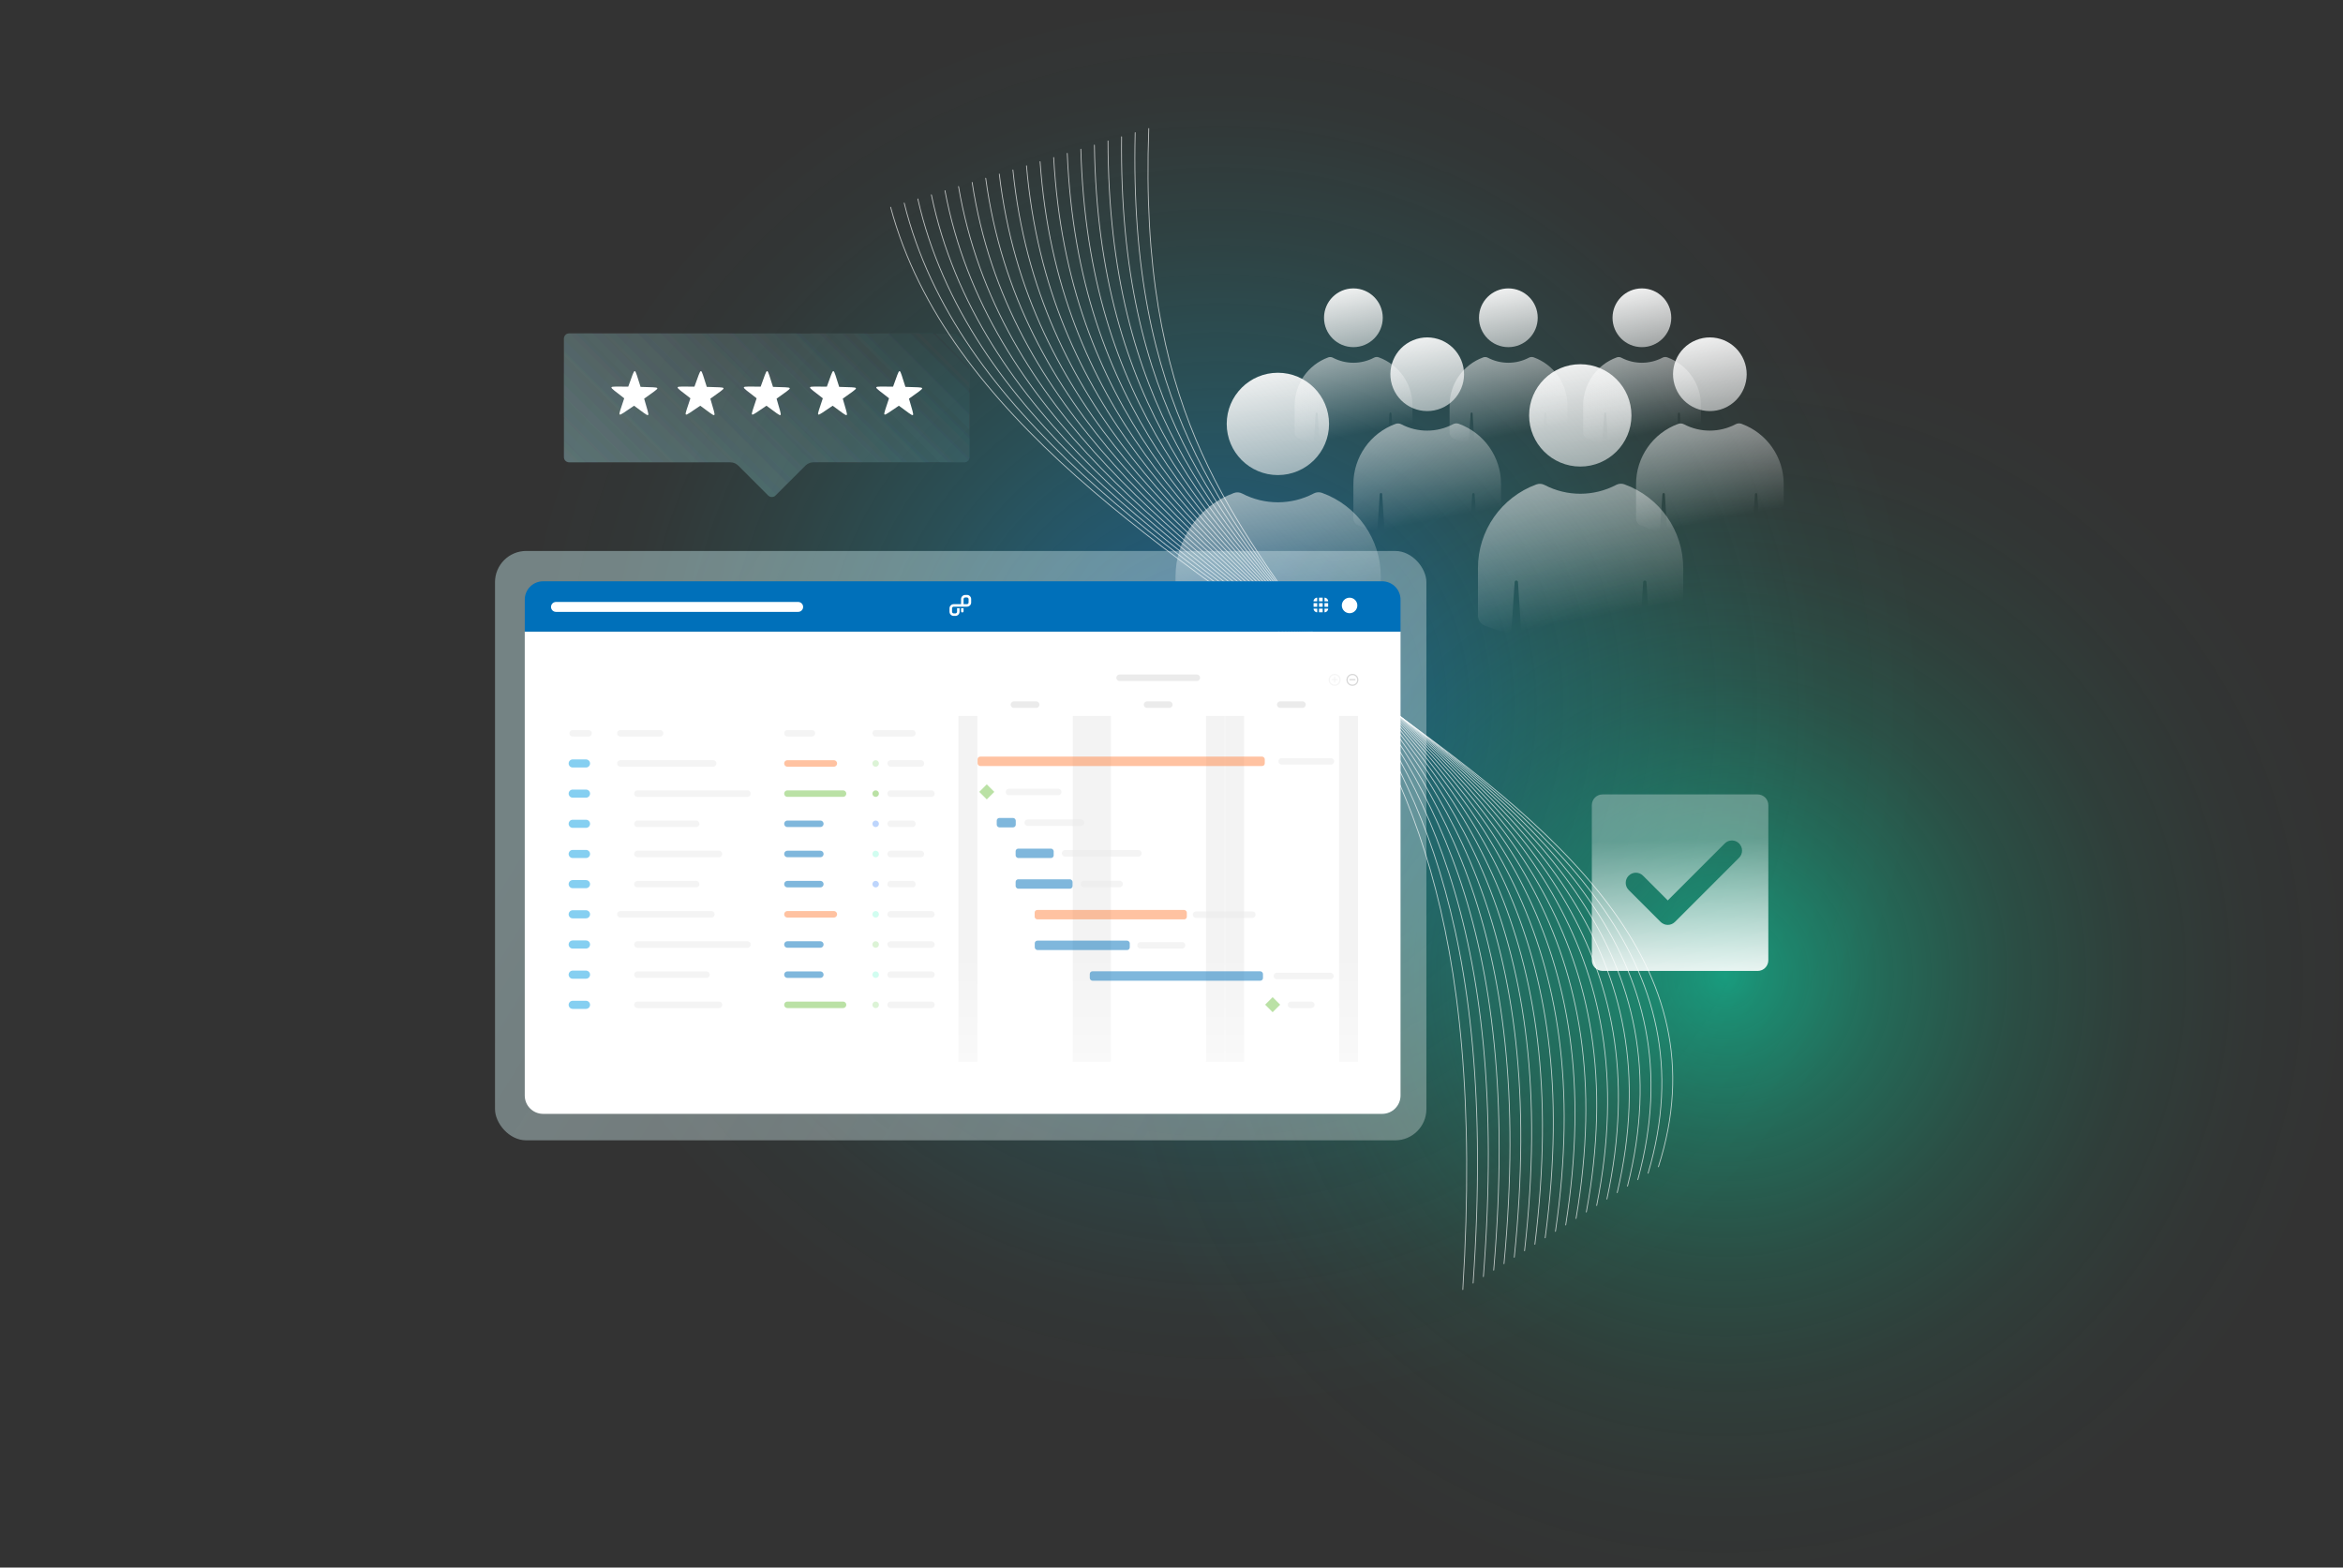 <?xml version="1.0" encoding="UTF-8"?><svg id="d" xmlns="http://www.w3.org/2000/svg" xmlns:xlink="http://www.w3.org/1999/xlink" viewBox="-300 0 1420 950"><rect x="-300" y="0" width="1420" height="950" fill="#333333" stroke="none"/><defs><radialGradient id="f" cx="438.99" cy="831.2" fx="438.99" fy="831.2" r="427.51" gradientTransform="translate(0 1258.71) scale(1 -1)" gradientUnits="userSpaceOnUse"><stop offset="0" stop-color="#07f" stop-opacity=".5"/><stop offset=".03" stop-color="#007bff" stop-opacity=".48"/><stop offset=".25" stop-color="#00aafa" stop-opacity=".31"/><stop offset=".46" stop-color="#00cff7" stop-opacity=".18"/><stop offset=".67" stop-color="#00eaf4" stop-opacity=".08"/><stop offset=".85" stop-color="#00f9f3" stop-opacity=".02"/><stop offset="1" stop-color="#00fff2" stop-opacity="0"/></radialGradient><radialGradient id="g" cx="745.6" cy="590.98" fx="745.6" fy="590.98" r="379.79" gradientUnits="userSpaceOnUse"><stop offset="0" stop-color="#00ffc3" stop-opacity=".5"/><stop offset=".05" stop-color="#00fabe" stop-opacity=".45"/><stop offset=".26" stop-color="#00eaae" stop-opacity=".29"/><stop offset=".46" stop-color="#00dda1" stop-opacity=".16"/><stop offset=".66" stop-color="#00d397" stop-opacity=".07"/><stop offset=".84" stop-color="#00ce92" stop-opacity=".02"/><stop offset="1" stop-color="#00cc90" stop-opacity="0"/></radialGradient><linearGradient id="i" x1="496.77" y1="882.27" x2="466.72" y2="1043.36" gradientTransform="translate(0 1258.71) scale(1 -1)" gradientUnits="userSpaceOnUse"><stop offset="0" stop-color="#fff" stop-opacity="0"/><stop offset="1" stop-color="#fcfcfc"/></linearGradient><linearGradient id="j" x1="478.07" y1="878.78" x2="448.01" y2="1039.87" gradientTransform="translate(0 1258.71) scale(1 -1)" gradientUnits="userSpaceOnUse"><stop offset="0" stop-color="#fff" stop-opacity="0"/><stop offset="1" stop-color="#fcfcfc"/></linearGradient><linearGradient id="k" x1="680.06" y1="887.44" x2="650.01" y2="1048.54" gradientTransform="translate(0 1258.71) scale(1 -1)" gradientUnits="userSpaceOnUse"><stop offset="0" stop-color="#fff" stop-opacity="0"/><stop offset="1" stop-color="#fcfcfc"/></linearGradient><linearGradient id="l" x1="661.35" y1="883.96" x2="631.3" y2="1045.04" gradientTransform="translate(0 1258.71) scale(1 -1)" gradientUnits="userSpaceOnUse"><stop offset="0" stop-color="#fff" stop-opacity="0"/><stop offset="1" stop-color="#fcfcfc"/></linearGradient><linearGradient id="m" x1="581.02" y1="945.9" x2="559.39" y2="1061.81" gradientTransform="translate(-351.88 963.96) rotate(22.5) scale(1 -1)" gradientUnits="userSpaceOnUse"><stop offset="0" stop-color="#fff" stop-opacity="0"/><stop offset="1" stop-color="#fcfcfc"/></linearGradient><linearGradient id="n" x1="567.45" y1="943.37" x2="545.82" y2="1059.28" gradientTransform="translate(0 1258.71) scale(1 -1)" gradientUnits="userSpaceOnUse"><stop offset="0" stop-color="#fff" stop-opacity="0"/><stop offset="1" stop-color="#fcfcfc"/></linearGradient><linearGradient id="o" x1="533.05" y1="997.52" x2="515.79" y2="1089.99" gradientTransform="translate(0 1258.71) scale(1 -1)" gradientUnits="userSpaceOnUse"><stop offset="0" stop-color="#fff" stop-opacity="0"/><stop offset="1" stop-color="#fcfcfc"/></linearGradient><linearGradient id="p" x1="522.29" y1="995.52" x2="505.05" y2="1087.98" gradientTransform="translate(0 1258.71) scale(1 -1)" gradientUnits="userSpaceOnUse"><stop offset="0" stop-color="#fff" stop-opacity="0"/><stop offset="1" stop-color="#fcfcfc"/></linearGradient><linearGradient id="q" x1="626.95" y1="997.52" x2="609.7" y2="1089.99" gradientTransform="translate(0 1258.72) scale(1 -1)" gradientUnits="userSpaceOnUse"><stop offset="0" stop-color="#fff" stop-opacity="0"/><stop offset="1" stop-color="#fcfcfc"/></linearGradient><linearGradient id="r" x1="616.21" y1="995.52" x2="598.96" y2="1087.98" gradientTransform="translate(0 1258.71) scale(1 -1)" gradientUnits="userSpaceOnUse"><stop offset="0" stop-color="#fff" stop-opacity="0"/><stop offset="1" stop-color="#fcfcfc"/></linearGradient><linearGradient id="s" x1="707.89" y1="997.52" x2="690.64" y2="1089.99" gradientTransform="translate(0 1258.71) scale(1 -1)" gradientUnits="userSpaceOnUse"><stop offset="0" stop-color="#fff" stop-opacity="0"/><stop offset="1" stop-color="#fcfcfc"/></linearGradient><linearGradient id="t" x1="697.14" y1="995.52" x2="679.89" y2="1087.98" gradientTransform="translate(0 1258.71) scale(1 -1)" gradientUnits="userSpaceOnUse"><stop offset="0" stop-color="#fff" stop-opacity="0"/><stop offset="1" stop-color="#fcfcfc"/></linearGradient><linearGradient id="u" x1="752.33" y1="945.9" x2="730.7" y2="1061.81" gradientTransform="translate(-338.85 898.4) rotate(22.5) scale(1 -1)" gradientUnits="userSpaceOnUse"><stop offset="0" stop-color="#fff" stop-opacity="0"/><stop offset="1" stop-color="#fcfcfc"/></linearGradient><linearGradient id="v" x1="738.75" y1="943.37" x2="717.13" y2="1059.28" gradientTransform="translate(0 1258.71) scale(1 -1)" gradientUnits="userSpaceOnUse"><stop offset="0" stop-color="#fff" stop-opacity="0"/><stop offset="1" stop-color="#fcfcfc"/></linearGradient><linearGradient id="x" x1="90.79" y1="864.47" x2="506.95" y2="607.43" gradientTransform="translate(0 1258.71) scale(1 -1)" gradientUnits="userSpaceOnUse"><stop offset="0" stop-color="#d4f9fc" stop-opacity=".4"/><stop offset="1" stop-color="#fff" stop-opacity=".3"/></linearGradient><linearGradient id="y" x1="404.22" y1="615.37" x2="404.22" y2="680.08" gradientTransform="translate(0 1258.71) scale(1 -1)" gradientUnits="userSpaceOnUse"><stop offset="0" stop-color="#fff"/><stop offset="1" stop-color="#fff" stop-opacity="0"/></linearGradient><linearGradient id="aa" x1="717.63" y1="508.72" x2="719.8" y2="602.52" gradientUnits="userSpaceOnUse"><stop offset="0" stop-color="#fff" stop-opacity=".3"/><stop offset="1" stop-color="#fff"/></linearGradient><linearGradient id="ab" x1="84.64" y1="321.15" x2="244.8" y2="160.99" gradientUnits="userSpaceOnUse"><stop offset="0" stop-color="#fff"/><stop offset="0" stop-color="#a9e9ef"/><stop offset="1" stop-color="#a9e9ef" stop-opacity="0"/></linearGradient><linearGradient id="ac" y1="321.3" x2="244.8" y2="161.14" xlink:href="#ab"/></defs><g id="e"><circle cx="438.99" cy="427.51" r="427.51" style="fill:url(#f);"/><circle cx="745.6" cy="590.98" r="379.79" style="fill:url(#g);"/></g><g id="h"><circle cx="474.47" cy="256.91" r="31.01" style="fill:url(#i);"/><path d="m501.23,298.7c-1.61-.59-3.4-.48-4.93.3-13.61,7.19-29.89,7.22-43.53.07-1.53-.79-3.32-.9-4.94-.3-21.28,7.8-35.41,28.06-35.39,50.72v28.78c0,2.73,1.68,5.17,4.24,6.14l1.28.48c3.77,1.43,7.59,2.69,11.44,3.83,1.43.4,2.91-.43,3.31-1.86.06-.23.1-.47.1-.71l1.86-28.08c0-.56.43-1.03.99-1.07.57,0,1.04.44,1.05,1.01,0,0,0,.01,0,.02l1.87,29.01c0,2.39,1.68,4.45,4.01,4.93,21.15,4.32,42.96,4.32,64.11,0,2.34-.49,4.01-2.55,4-4.94l1.89-29.01c-.01-.55.41-1.01.96-1.04.55-.01,1.02.42,1.03.98,0,0,0,.01,0,.02l1.89,28.14c.01,1.48,1.23,2.68,2.71,2.66.24,0,.47-.04.7-.1,3.74-1.09,7.45-2.33,11.13-3.71l1.59-.59c2.56-.96,4.25-3.41,4.26-6.15v-28.74c.01-22.75-14.24-43.07-35.65-50.8Z" style="fill:url(#j);"/><circle cx="657.75" cy="251.74" r="31.01" style="fill:url(#k);"/><path d="m684.52,293.52c-1.61-.59-3.4-.48-4.93.3-13.61,7.19-29.89,7.22-43.53.07-1.53-.79-3.32-.9-4.94-.3-21.26,7.8-35.4,28.04-35.39,50.69v28.77c0,2.73,1.68,5.18,4.24,6.15l1.28.47c3.77,1.43,7.59,2.69,11.44,3.83,1.43.4,2.91-.43,3.31-1.86.06-.23.1-.46.1-.7l1.86-28.09c-.01-.56.43-1.03.99-1.06.56-.02,1.03.42,1.05.98,0,.02,0,.03,0,.05l1.86,29.05c0,2.39,1.68,4.45,4.01,4.94,21.15,4.31,42.96,4.31,64.11,0,2.34-.48,4.02-2.55,4-4.94l1.89-29.01c0-.55.42-1.01.97-1.04.55-.01,1.01.42,1.02.97,0,0,0,.02,0,.03l1.89,28.14c.01,1.48,1.23,2.68,2.71,2.66.24,0,.47-.04.7-.1,3.74-1.09,7.45-2.33,11.13-3.7l1.59-.6c2.56-.96,4.26-3.41,4.26-6.15v-28.78c0-22.74-14.25-43.04-35.64-50.77Z" style="fill:url(#l);"/><circle cx="564.98" cy="226.81" r="22.32" transform="translate(-43.79 233.47) rotate(-22.5)" style="fill:url(#m);"/><path d="m584.23,256.86c-1.17-.44-2.47-.36-3.58.22-9.81,5.18-21.53,5.2-31.35.05-1.11-.58-2.41-.66-3.58-.21-15.3,5.61-25.48,20.17-25.48,36.47v20.71c0,1.96,1.22,3.72,3.05,4.42l.9.34c2.72,1.03,5.46,1.95,8.23,2.75,1.02.3,2.08-.29,2.38-1.3.05-.18.08-.36.08-.54l1.34-20.21c-.01-.4.3-.74.71-.76.41-.01.75.3.76.71,0,0,0,.02,0,.03l1.34,20.91c-.03,1.74,1.18,3.25,2.88,3.58,15.22,3.1,30.91,3.1,46.13,0,1.7-.34,2.92-1.85,2.88-3.58l1.36-20.88c0-.4.3-.72.7-.74.4,0,.72.3.73.7,0,0,0,.01,0,.02l1.36,20.25c0,1.06.85,1.92,1.91,1.92.18,0,.37-.03.54-.08,2.7-.79,5.37-1.68,8-2.69l1.15-.43c1.84-.69,3.06-2.45,3.06-4.42v-20.69c.02-16.33-10.18-30.93-25.51-36.53Z" style="fill:url(#n);"/><circle cx="520.24" cy="192.58" r="17.8" style="fill:url(#o);"/><path d="m535.6,216.56c-.92-.34-1.95-.27-2.82.18-7.81,4.12-17.16,4.14-24.98.04-.88-.46-1.91-.52-2.84-.17-12.2,4.48-20.32,16.09-20.32,29.09v16.52c0,1.57.97,2.97,2.44,3.52l.73.28c2.17.82,4.36,1.55,6.57,2.19.81.24,1.66-.23,1.9-1.04.04-.14.06-.28.06-.43l1.07-16.12c0-.32.25-.59.57-.61.32,0,.59.24.6.56,0,0,0,.01,0,.02l1.08,16.68c0,1.37.96,2.56,2.3,2.83,12.14,2.48,24.66,2.48,36.8,0,1.34-.28,2.3-1.46,2.29-2.83l1.08-16.65c0-.31.24-.58.56-.59.32,0,.58.24.59.56,0,0,0,.01,0,.02l1.08,16.12c0,.85.7,1.53,1.55,1.53.14,0,.28-.02.41-.06,2.15-.63,4.28-1.34,6.38-2.13l.9-.34c1.47-.55,2.44-1.95,2.45-3.52v-16.5c0-13.05-8.17-24.7-20.44-29.14Z" style="fill:url(#p);"/><circle cx="614.15" cy="192.58" r="17.8" style="fill:url(#q);"/><path d="m629.51,216.56c-.93-.33-1.95-.27-2.83.18-7.81,4.12-17.16,4.14-24.98.04-.88-.46-1.91-.52-2.84-.17-12.2,4.48-20.32,16.09-20.32,29.09v16.52c0,1.57.97,2.97,2.44,3.52l.73.28c2.17.82,4.36,1.55,6.57,2.19.81.24,1.66-.23,1.9-1.04.04-.14.06-.28.06-.43l1.07-16.12c0-.32.25-.59.57-.61.32,0,.59.24.6.56,0,0,0,.01,0,.02l1.07,16.68c0,1.37.96,2.56,2.3,2.83,12.14,2.48,24.66,2.48,36.8,0,1.34-.28,2.3-1.46,2.29-2.83l1.09-16.65c-.04-.31.18-.6.5-.64s.6.18.64.5c0,.05,0,.1,0,.14l1.08,16.12c0,.85.7,1.53,1.55,1.53.14,0,.28-.02.41-.06,2.15-.63,4.27-1.33,6.39-2.13l.9-.34c1.47-.55,2.44-1.95,2.45-3.52v-16.52c0-13.05-8.17-24.7-20.44-29.14Z" style="fill:url(#r);"/><circle cx="695.09" cy="192.58" r="17.8" style="fill:url(#s);"/><path d="m710.45,216.56c-.93-.33-1.95-.27-2.83.18-7.81,4.12-17.16,4.14-24.98.04-.88-.46-1.91-.52-2.83-.17-12.21,4.47-20.32,16.09-20.32,29.09v16.52c0,1.57.97,2.97,2.44,3.52l.73.28c2.17.82,4.36,1.55,6.58,2.19.81.24,1.65-.22,1.89-1.03.04-.14.06-.29.06-.44l1.07-16.12c-.04-.32.19-.62.51-.66.32-.04.62.19.66.51,0,.05,0,.1,0,.14l1.07,16.68c0,1.37.96,2.56,2.3,2.83,12.14,2.48,24.66,2.48,36.8,0,1.34-.27,2.31-1.46,2.3-2.83l1.08-16.65c0-.31.24-.58.56-.59.31,0,.57.23.58.55,0,0,0,.02,0,.03l1.09,16.12c0,.85.69,1.53,1.54,1.53.14,0,.28-.02.42-.06,2.15-.63,4.28-1.34,6.39-2.13l.9-.34c1.47-.55,2.44-1.95,2.44-3.52v-16.53c0-13.05-8.17-24.7-20.43-29.14Z" style="fill:url(#t);"/><circle cx="736.28" cy="226.81" r="22.32" transform="translate(-30.75 299.03) rotate(-22.5)" style="fill:url(#u);"/><path d="m755.53,256.86c-1.17-.44-2.48-.36-3.58.22-9.81,5.17-21.53,5.19-31.35.05-1.11-.58-2.41-.66-3.58-.21-15.3,5.61-25.47,20.17-25.47,36.47v20.71c0,1.96,1.21,3.72,3.05,4.42l.9.34c2.71,1.03,5.46,1.95,8.23,2.75,1.02.3,2.08-.29,2.38-1.3.05-.18.08-.36.08-.54l1.34-20.21c0-.41.31-.74.72-.76.41,0,.74.31.75.72,0,0,0,.01,0,.02l1.34,20.91c-.03,1.74,1.18,3.25,2.88,3.58,15.22,3.1,30.91,3.1,46.14,0,1.69-.36,2.9-1.86,2.88-3.58l1.35-20.88c0-.4.3-.72.7-.74.4,0,.72.3.73.7,0,0,0,.01,0,.02l1.36,20.25c0,1.06.85,1.92,1.91,1.92.18,0,.37-.03.54-.08,2.69-.79,5.36-1.68,8.01-2.69l1.14-.43c1.84-.69,3.06-2.45,3.06-4.42v-20.69c.02-16.33-10.18-30.93-25.51-36.53Z" style="fill:url(#v);"/></g><path d="m396.22,77.89c-12.21,337.33,218.3,249.26,190.34,703.63" style="fill:none; isolation:isolate; opacity:.69; stroke:#fff; stroke-linecap:round; stroke-linejoin:round; stroke-width:.5px;"/><path d="m387.99,80.39c-8.01,332.85,235.41,253.86,204.81,697.21" style="fill:none; isolation:isolate; opacity:.69; stroke:#fff; stroke-linecap:round; stroke-linejoin:round; stroke-width:.5px;"/><path d="m379.75,82.91c-3.79,328.38,252.57,258.46,219.28,690.77" style="fill:none; isolation:isolate; opacity:.69; stroke:#fff; stroke-linecap:round; stroke-linejoin:round; stroke-width:.5px;"/><path d="m371.52,85.42c.42,323.94,269.68,263.03,233.76,684.35" style="fill:none; isolation:isolate; opacity:.69; stroke:#fff; stroke-linecap:round; stroke-linejoin:round; stroke-width:.5px;"/><path d="m363.28,87.92c4.63,319.44,286.82,267.63,248.24,677.93" style="fill:none; isolation:isolate; opacity:.69; stroke:#fff; stroke-linecap:round; stroke-linejoin:round; stroke-width:.5px;"/><path d="m355.05,90.44c8.79,314.98,303.94,272.21,262.7,671.49" style="fill:none; isolation:isolate; opacity:.69; stroke:#fff; stroke-linecap:round; stroke-linejoin:round; stroke-width:.5px;"/><path d="m346.82,92.95c13.02,310.49,321.07,276.8,277.17,665.06" style="fill:none; isolation:isolate; opacity:.69; stroke:#fff; stroke-linecap:round; stroke-linejoin:round; stroke-width:.5px;"/><path d="m338.58,95.46c17.22,306.02,338.19,281.39,291.65,658.64" style="fill:none; isolation:isolate; opacity:.69; stroke:#fff; stroke-linecap:round; stroke-linejoin:round; stroke-width:.5px;"/><path d="m330.35,97.97c21.44,301.57,355.32,285.98,306.12,652.21" style="fill:none; isolation:isolate; opacity:.69; stroke:#fff; stroke-linecap:round; stroke-linejoin:round; stroke-width:.5px;"/><path d="m322.11,100.48c25.64,297.08,372.45,290.57,320.6,645.78" style="fill:none; isolation:isolate; opacity:.69; stroke:#fff; stroke-linecap:round; stroke-linejoin:round; stroke-width:.5px;"/><path d="m313.88,103c29.84,292.61,389.57,295.16,335.04,639.37" style="fill:none; isolation:isolate; opacity:.69; stroke:#fff; stroke-linecap:round; stroke-linejoin:round; stroke-width:.5px;"/><path d="m305.64,105.51c34.05,288.14,406.69,299.73,349.54,632.93" style="fill:none; isolation:isolate; opacity:.69; stroke:#fff; stroke-linecap:round; stroke-linejoin:round; stroke-width:.5px;"/><path d="m297.41,108.02c38.25,283.66,423.83,304.34,364.01,626.5" style="fill:none; isolation:isolate; opacity:.69; stroke:#fff; stroke-linecap:round; stroke-linejoin:round; stroke-width:.5px;"/><path d="m289.19,110.55c42.45,279.17,440.95,308.91,378.5,620.03" style="fill:none; isolation:isolate; opacity:.69; stroke:#fff; stroke-linecap:round; stroke-linejoin:round; stroke-width:.5px;"/><path d="m280.94,113.04c46.66,274.72,458.08,313.52,392.95,613.64" style="fill:none; isolation:isolate; opacity:.69; stroke:#fff; stroke-linecap:round; stroke-linejoin:round; stroke-width:.5px;"/><path d="m272.71,115.55c50.86,270.25,475.21,318.12,407.43,607.22" style="fill:none; isolation:isolate; opacity:.69; stroke:#fff; stroke-linecap:round; stroke-linejoin:round; stroke-width:.5px;"/><path d="m264.48,118.06c55.06,265.78,492.34,322.7,421.89,600.79" style="fill:none; isolation:isolate; opacity:.69; stroke:#fff; stroke-linecap:round; stroke-linejoin:round; stroke-width:.5px;"/><path d="m256.26,120.57c59.26,261.31,509.45,327.3,436.36,594.36" style="fill:none; isolation:isolate; opacity:.69; stroke:#fff; stroke-linecap:round; stroke-linejoin:round; stroke-width:.5px;"/><path d="m248.01,123.08c63.47,256.83,526.59,331.88,450.84,587.93" style="fill:none; isolation:isolate; opacity:.69; stroke:#fff; stroke-linecap:round; stroke-linejoin:round; stroke-width:.5px;"/><path d="m239.78,125.6c67.68,252.36,543.72,336.47,465.32,581.5" style="fill:none; isolation:isolate; opacity:.69; stroke:#fff; stroke-linecap:round; stroke-linejoin:round; stroke-width:.5px;"/><g id="w"><rect y="333.9" width="564.48" height="357.18" rx="18.92" ry="18.92" style="fill:url(#x);"/><path d="m18.04,382.75h530.77v281.16c0,6.15-4.98,11.13-11.13,11.13H29.16c-6.15,0-11.13-4.98-11.13-11.13v-281.16h0Z" style="fill:#fff;"/><rect x="280.86" y="433.92" width="11.53" height="209.41" style="fill:#f3f3f3;"/><rect x="350.15" y="433.92" width="11.55" height="209.41" style="fill:#f3f3f3;"/><rect x="361.7" y="433.92" width="11.55" height="209.41" style="fill:#f3f3f3;"/><rect x="430.92" y="433.92" width="11.38" height="209.41" style="fill:#f3f3f3;"/><rect x="442.45" y="433.92" width="11.53" height="209.41" style="fill:#f3f3f3;"/><rect x="511.56" y="433.92" width="11.45" height="209.41" style="fill:#f3f3f3;"/><g style="opacity:.5;"><path d="m522.9,411.89c.07,1.8-1.32,3.32-3.12,3.39s-3.32-1.32-3.39-3.12c-.07-1.8,1.32-3.32,3.12-3.39.04,0,.09,0,.13,0,1.76-.04,3.22,1.36,3.26,3.13h0Zm-4.76,0h3" style="fill:#fff; stroke:#b0b0b0; stroke-linecap:round; stroke-miterlimit:10; stroke-width:.74px;"/><path d="m512.12,411.89c.07,1.8-1.32,3.32-3.12,3.39-1.8.07-3.32-1.32-3.39-3.12-.07-1.8,1.32-3.32,3.12-3.39.05,0,.09,0,.14,0,1.76-.03,3.21,1.37,3.25,3.13Zm-4.75,0h3m-1.5-1.44v2.88" style="fill:#fff; stroke:#ebebeb; stroke-linecap:round; stroke-miterlimit:10; stroke-width:.74px;"/></g><rect x="276.53" y="578.63" width="255.38" height="64.72" style="fill:url(#y); isolation:isolate; opacity:.5;"/><rect x="292.47" y="458.53" width="174.06" height="5.7" rx="1.61" ry="1.61" style="fill:#ff8645; isolation:isolate; opacity:.5;"/><rect x="304.08" y="495.71" width="11.53" height="5.7" rx="1.61" ry="1.61" style="fill:#0070ba; isolation:isolate; opacity:.5;"/><rect x="315.53" y="514.29" width="23.07" height="5.7" rx="1.61" ry="1.61" style="fill:#0070ba; isolation:isolate; opacity:.5;"/><rect x="315.53" y="532.88" width="34.51" height="5.7" rx="1.61" ry="1.61" style="fill:#0070ba; isolation:isolate; opacity:.5;"/><rect x="327.06" y="551.47" width="92.24" height="5.7" rx="1.61" ry="1.61" style="fill:#ff8645; isolation:isolate; opacity:.5;"/><rect x="327.13" y="570.06" width="57.58" height="5.7" rx="1.61" ry="1.61" style="fill:#0070ba; isolation:isolate; opacity:.5;"/><rect x="360.48" y="588.64" width="104.96" height="5.7" rx="1.61" ry="1.61" style="fill:#0070ba; isolation:isolate; opacity:.5;"/><rect x="294.83" y="476.68" width="6.45" height="6.45" transform="translate(-252.05 351.32) rotate(-45)" style="fill:#76c44c; isolation:isolate; opacity:.5;"/><rect x="468.08" y="605.65" width="6.45" height="6.45" transform="translate(-292.5 511.6) rotate(-45)" style="fill:#76c44c; isolation:isolate; opacity:.5;"/><path d="m29.16,352.27h508.51c6.15,0,11.13,4.98,11.13,11.13v19.36H18.04v-19.36c0-6.15,4.98-11.13,11.13-11.13Z" style="fill:#0070ba; isolation:isolate;"/><circle cx="517.93" cy="366.92" r="4.7" style="fill:#fff;"/><path d="m498.3,362.21h0v2.23h-2.23c0-1.23,1-2.23,2.23-2.23Z" style="fill:#fff;"/><rect x="499.41" y="362.21" width="2.21" height="2.21" style="fill:#fff;"/><path d="m502.73,362.21h0c1.23,0,2.23,1,2.23,2.23h-2.23v-2.23h0Z" style="fill:#fff;"/><rect x="496.1" y="365.53" width="2.21" height="2.21" style="fill:#fff;"/><rect x="499.41" y="365.53" width="2.21" height="2.21" style="fill:#fff;"/><rect x="502.73" y="365.53" width="2.21" height="2.21" style="fill:#fff;"/><path d="m496.1,368.85h2.23v2.23h0c-1.23,0-2.23-1-2.23-2.23h0Z" style="fill:#fff;"/><rect x="499.41" y="368.85" width="2.21" height="2.21" style="fill:#fff;"/><path d="m502.73,368.85h2.23c0,1.23-1,2.23-2.23,2.23h0v-2.23h0Z" style="fill:#fff;"/><g id="z"><path d="m286.02,362.09h-1.02c-.55,0-1.01.44-1.01.99h0v3.07h2.04c.57,0,1.02-.47,1.01-1.03h0v-2.03c0-.55-.45-1-1-1,0,0,0,0-.01,0Z" style="fill:none;"/><path d="m282.46,370.43h0c0,.41.33.73.73.73,0,0,.02,0,.02,0,.41.01.76-.31.77-.72h0v-1.84h-1.52v1.82Z" style="fill:#fff;"/><path d="m286.02,360.56h-1.02c-1.39,0-2.53,1.12-2.54,2.51v3.08h-4.45c-1.39-.01-2.54,1.11-2.55,2.5,0,0,0,.01,0,.02v2.04c0,1.41,1.14,2.55,2.55,2.56h1.01c1.4-.01,2.54-1.15,2.54-2.56v-2.13h-1.52v2.13c0,.56-.45,1.02-1.01,1.03h-1.01c-.57,0-1.02-.47-1.02-1.03v-2.04c0-.56.46-1.01,1.02-1h8.03c1.41,0,2.54-1.15,2.54-2.56h0v-2.03c0-1.39-1.12-2.53-2.51-2.54-.01,0-.03,0-.04,0Zm1.01,4.56c0,.57-.45,1.03-1.01,1.03h-2.04v-3.06c0-.55.45-1,1-1,0,0,0,0,.01,0h1.02c.55,0,1.01.44,1.01.99h0s0,2.04,0,2.04Z" style="fill:#fff;"/></g><path d="m182.06,370.16l1.61-2.45c.12-.18.06-.42-.12-.54-.06-.04-.13-.06-.21-.06h-3.34c-.22,0-.39.18-.39.39,0,.07.02.15.06.21l1.61,2.45c.13.21.4.27.61.14.06-.04.11-.09.14-.14Z" style="fill:#fff;"/><line x1="395.18" y1="427.03" x2="408.69" y2="427.03" style="fill:none; stroke:#ebebeb; stroke-linecap:round; stroke-miterlimit:10; stroke-width:3.93px;"/><line x1="378.55" y1="410.75" x2="425.34" y2="410.75" style="fill:none; stroke:#ebebeb; stroke-linecap:round; stroke-miterlimit:10; stroke-width:3.93px;"/><line x1="476.78" y1="461.39" x2="506.62" y2="461.39" style="fill:none; isolation:isolate; opacity:.5; stroke:#ebebeb; stroke-linecap:round; stroke-miterlimit:10; stroke-width:3.93px;"/><line x1="311.5" y1="479.97" x2="341.34" y2="479.97" style="fill:none; isolation:isolate; opacity:.5; stroke:#ebebeb; stroke-linecap:round; stroke-miterlimit:10; stroke-width:3.93px;"/><line x1="322.89" y1="498.56" x2="355.18" y2="498.56" style="fill:none; isolation:isolate; opacity:.5; stroke:#ebebeb; stroke-linecap:round; stroke-miterlimit:10; stroke-width:3.93px;"/><line x1="345.51" y1="517.14" x2="389.92" y2="517.14" style="fill:none; isolation:isolate; opacity:.5; stroke:#ebebeb; stroke-linecap:round; stroke-miterlimit:10; stroke-width:3.93px;"/><line x1="356.92" y1="535.73" x2="378.55" y2="535.73" style="fill:none; isolation:isolate; opacity:.5; stroke:#ebebeb; stroke-linecap:round; stroke-miterlimit:10; stroke-width:3.93px;"/><line x1="424.9" y1="554.31" x2="458.99" y2="554.31" style="fill:none; isolation:isolate; opacity:.5; stroke:#ebebeb; stroke-linecap:round; stroke-miterlimit:10; stroke-width:3.93px;"/><line x1="391.24" y1="572.91" x2="416.38" y2="572.91" style="fill:none; isolation:isolate; opacity:.5; stroke:#ebebeb; stroke-linecap:round; stroke-miterlimit:10; stroke-width:3.93px;"/><line x1="473.89" y1="591.49" x2="506.35" y2="591.49" style="fill:none; isolation:isolate; opacity:.5; stroke:#ebebeb; stroke-linecap:round; stroke-miterlimit:10; stroke-width:3.93px;"/><line x1="482.44" y1="608.96" x2="494.68" y2="608.96" style="fill:none; isolation:isolate; opacity:.5; stroke:#ebebeb; stroke-linecap:round; stroke-miterlimit:10; stroke-width:3.93px;"/><line x1="475.9" y1="427.03" x2="489.4" y2="427.03" style="fill:none; stroke:#ebebeb; stroke-linecap:round; stroke-miterlimit:10; stroke-width:3.93px;"/><line x1="314.49" y1="427.03" x2="328" y2="427.03" style="fill:none; stroke:#ebebeb; stroke-linecap:round; stroke-miterlimit:10; stroke-width:3.93px;"/><line x1="47.09" y1="444.39" x2="56.7" y2="444.39" style="fill:none; isolation:isolate; opacity:.5; stroke:#ebebeb; stroke-linecap:round; stroke-miterlimit:10; stroke-width:3.93px;"/><line x1="76" y1="444.39" x2="100.07" y2="444.39" style="fill:none; isolation:isolate; opacity:.5; stroke:#ebebeb; stroke-linecap:round; stroke-miterlimit:10; stroke-width:3.93px;"/><line x1="177.23" y1="444.39" x2="192.07" y2="444.39" style="fill:none; isolation:isolate; opacity:.5; stroke:#ebebeb; stroke-linecap:round; stroke-miterlimit:10; stroke-width:3.93px;"/><line x1="230.7" y1="444.39" x2="252.98" y2="444.39" style="fill:none; isolation:isolate; opacity:.5; stroke:#ebebeb; stroke-linecap:round; stroke-miterlimit:10; stroke-width:3.93px;"/><line x1="47.09" y1="462.68" x2="55.15" y2="462.68" style="fill:none; isolation:isolate; opacity:.5; stroke:#0da1e4; stroke-linecap:round; stroke-miterlimit:10; stroke-width:4.91px;"/><line x1="76" y1="462.68" x2="132.22" y2="462.68" style="fill:none; isolation:isolate; opacity:.5; stroke:#ebebeb; stroke-linecap:round; stroke-miterlimit:10; stroke-width:3.93px;"/><line x1="177.23" y1="462.68" x2="205.35" y2="462.68" style="fill:none; isolation:isolate; opacity:.5; stroke:#ff8645; stroke-linecap:round; stroke-miterlimit:10; stroke-width:3.93px;"/><line x1="177.23" y1="480.96" x2="210.93" y2="480.96" style="fill:none; isolation:isolate; opacity:.5; stroke:#76c44c; stroke-linecap:round; stroke-miterlimit:10; stroke-width:3.93px;"/><line x1="177.23" y1="499.25" x2="197.17" y2="499.25" style="fill:none; isolation:isolate; opacity:.5; stroke:#0070ba; stroke-linecap:round; stroke-miterlimit:10; stroke-width:3.93px;"/><line x1="177.23" y1="517.54" x2="197.17" y2="517.54" style="fill:none; isolation:isolate; opacity:.5; stroke:#0070ba; stroke-linecap:round; stroke-miterlimit:10; stroke-width:3.93px;"/><line x1="177.23" y1="535.82" x2="197.17" y2="535.82" style="fill:none; isolation:isolate; opacity:.5; stroke:#0070ba; stroke-linecap:round; stroke-miterlimit:10; stroke-width:3.93px;"/><line x1="177.23" y1="554.1" x2="205.35" y2="554.1" style="fill:none; isolation:isolate; opacity:.5; stroke:#ff8645; stroke-linecap:round; stroke-miterlimit:10; stroke-width:3.93px;"/><line x1="177.23" y1="572.4" x2="197.17" y2="572.4" style="fill:none; isolation:isolate; opacity:.5; stroke:#0070ba; stroke-linecap:round; stroke-miterlimit:10; stroke-width:3.93px;"/><line x1="177.23" y1="590.68" x2="197.17" y2="590.68" style="fill:none; isolation:isolate; opacity:.5; stroke:#0070ba; stroke-linecap:round; stroke-miterlimit:10; stroke-width:3.93px;"/><line x1="177.23" y1="608.96" x2="210.93" y2="608.96" style="fill:none; isolation:isolate; opacity:.5; stroke:#76c44c; stroke-linecap:round; stroke-miterlimit:10; stroke-width:3.93px;"/><line x1="230.7" y1="462.68" x2="230.7" y2="462.68" style="fill:none; isolation:isolate; opacity:.5; stroke:#bbe8ae; stroke-linecap:round; stroke-miterlimit:10; stroke-width:3.93px;"/><line x1="230.7" y1="480.96" x2="230.7" y2="480.96" style="fill:none; isolation:isolate; opacity:.5; stroke:#76c44c; stroke-linecap:round; stroke-miterlimit:10; stroke-width:3.93px;"/><line x1="230.7" y1="499.25" x2="230.7" y2="499.25" style="fill:none; isolation:isolate; opacity:.5; stroke:#7dadfb; stroke-linecap:round; stroke-miterlimit:10; stroke-width:3.93px;"/><line x1="230.7" y1="517.54" x2="230.7" y2="517.54" style="fill:none; isolation:isolate; opacity:.5; stroke:#a4fce3; stroke-linecap:round; stroke-miterlimit:10; stroke-width:3.93px;"/><line x1="230.7" y1="535.82" x2="230.7" y2="535.82" style="fill:none; isolation:isolate; opacity:.5; stroke:#7dadfb; stroke-linecap:round; stroke-miterlimit:10; stroke-width:3.93px;"/><line x1="230.7" y1="554.1" x2="230.7" y2="554.1" style="fill:none; isolation:isolate; opacity:.5; stroke:#a4fce3; stroke-linecap:round; stroke-miterlimit:10; stroke-width:3.93px;"/><line x1="230.7" y1="572.4" x2="230.7" y2="572.4" style="fill:none; isolation:isolate; opacity:.5; stroke:#bbe8ae; stroke-linecap:round; stroke-miterlimit:10; stroke-width:3.93px;"/><line x1="230.7" y1="590.68" x2="230.7" y2="590.68" style="fill:none; isolation:isolate; opacity:.5; stroke:#a4fce3; stroke-linecap:round; stroke-miterlimit:10; stroke-width:3.93px;"/><line x1="230.7" y1="608.96" x2="230.7" y2="608.96" style="fill:none; isolation:isolate; opacity:.5; stroke:#bbe8ae; stroke-linecap:round; stroke-miterlimit:10; stroke-width:3.93px;"/><line x1="86.31" y1="480.96" x2="152.99" y2="480.96" style="fill:none; isolation:isolate; opacity:.5; stroke:#ebebeb; stroke-linecap:round; stroke-miterlimit:10; stroke-width:3.93px;"/><line x1="86.31" y1="499.25" x2="121.91" y2="499.25" style="fill:none; isolation:isolate; opacity:.5; stroke:#ebebeb; stroke-linecap:round; stroke-miterlimit:10; stroke-width:3.93px;"/><line x1="86.31" y1="517.54" x2="135.75" y2="517.54" style="fill:none; isolation:isolate; opacity:.5; stroke:#ebebeb; stroke-linecap:round; stroke-miterlimit:10; stroke-width:3.93px;"/><line x1="86.31" y1="535.82" x2="121.91" y2="535.82" style="fill:none; isolation:isolate; opacity:.5; stroke:#ebebeb; stroke-linecap:round; stroke-miterlimit:10; stroke-width:3.93px;"/><line x1="76" y1="554.1" x2="131.13" y2="554.1" style="fill:none; isolation:isolate; opacity:.5; stroke:#ebebeb; stroke-linecap:round; stroke-miterlimit:10; stroke-width:3.93px;"/><line x1="86.31" y1="572.4" x2="152.99" y2="572.4" style="fill:none; isolation:isolate; opacity:.5; stroke:#ebebeb; stroke-linecap:round; stroke-miterlimit:10; stroke-width:3.93px;"/><line x1="86.31" y1="590.68" x2="128.15" y2="590.68" style="fill:none; isolation:isolate; opacity:.5; stroke:#ebebeb; stroke-linecap:round; stroke-miterlimit:10; stroke-width:3.93px;"/><line x1="86.31" y1="608.96" x2="135.75" y2="608.96" style="fill:none; isolation:isolate; opacity:.5; stroke:#ebebeb; stroke-linecap:round; stroke-miterlimit:10; stroke-width:3.93px;"/><line x1="239.78" y1="480.96" x2="264.5" y2="480.96" style="fill:none; isolation:isolate; opacity:.5; stroke:#ebebeb; stroke-linecap:round; stroke-miterlimit:10; stroke-width:3.93px;"/><line x1="239.78" y1="462.68" x2="258.12" y2="462.68" style="fill:none; isolation:isolate; opacity:.5; stroke:#ebebeb; stroke-linecap:round; stroke-miterlimit:10; stroke-width:3.93px;"/><line x1="239.78" y1="499.25" x2="252.98" y2="499.25" style="fill:none; isolation:isolate; opacity:.5; stroke:#ebebeb; stroke-linecap:round; stroke-miterlimit:10; stroke-width:3.93px;"/><line x1="239.78" y1="517.54" x2="258.12" y2="517.54" style="fill:none; isolation:isolate; opacity:.5; stroke:#ebebeb; stroke-linecap:round; stroke-miterlimit:10; stroke-width:3.93px;"/><line x1="239.78" y1="535.82" x2="252.98" y2="535.82" style="fill:none; isolation:isolate; opacity:.5; stroke:#ebebeb; stroke-linecap:round; stroke-miterlimit:10; stroke-width:3.93px;"/><line x1="239.78" y1="554.1" x2="264.5" y2="554.1" style="fill:none; isolation:isolate; opacity:.5; stroke:#ebebeb; stroke-linecap:round; stroke-miterlimit:10; stroke-width:3.93px;"/><line x1="239.78" y1="572.4" x2="264.5" y2="572.4" style="fill:none; isolation:isolate; opacity:.5; stroke:#ebebeb; stroke-linecap:round; stroke-miterlimit:10; stroke-width:3.93px;"/><line x1="239.78" y1="590.68" x2="264.5" y2="590.68" style="fill:none; isolation:isolate; opacity:.5; stroke:#ebebeb; stroke-linecap:round; stroke-miterlimit:10; stroke-width:3.93px;"/><line x1="239.78" y1="608.96" x2="264.5" y2="608.96" style="fill:none; isolation:isolate; opacity:.5; stroke:#ebebeb; stroke-linecap:round; stroke-miterlimit:10; stroke-width:3.93px;"/><line x1="47.09" y1="480.96" x2="55.15" y2="480.96" style="fill:none; isolation:isolate; opacity:.5; stroke:#0da1e4; stroke-linecap:round; stroke-miterlimit:10; stroke-width:4.91px;"/><line x1="47.09" y1="499.25" x2="55.15" y2="499.25" style="fill:none; isolation:isolate; opacity:.5; stroke:#0da1e4; stroke-linecap:round; stroke-miterlimit:10; stroke-width:4.91px;"/><line x1="47.09" y1="517.54" x2="55.15" y2="517.54" style="fill:none; isolation:isolate; opacity:.5; stroke:#0da1e4; stroke-linecap:round; stroke-miterlimit:10; stroke-width:4.91px;"/><line x1="47.09" y1="535.82" x2="55.15" y2="535.82" style="fill:none; isolation:isolate; opacity:.5; stroke:#0da1e4; stroke-linecap:round; stroke-miterlimit:10; stroke-width:4.91px;"/><line x1="47.09" y1="554.1" x2="55.15" y2="554.1" style="fill:none; isolation:isolate; opacity:.5; stroke:#0da1e4; stroke-linecap:round; stroke-miterlimit:10; stroke-width:4.91px;"/><line x1="47.09" y1="572.4" x2="55.15" y2="572.4" style="fill:none; isolation:isolate; opacity:.5; stroke:#0da1e4; stroke-linecap:round; stroke-miterlimit:10; stroke-width:4.91px;"/><line x1="47.09" y1="590.68" x2="55.15" y2="590.68" style="fill:none; isolation:isolate; opacity:.5; stroke:#0da1e4; stroke-linecap:round; stroke-miterlimit:10; stroke-width:4.91px;"/><line x1="47.09" y1="608.96" x2="55.15" y2="608.96" style="fill:none; isolation:isolate; opacity:.5; stroke:#0da1e4; stroke-linecap:round; stroke-miterlimit:10; stroke-width:4.91px;"/><line x1="36.95" y1="367.81" x2="183.74" y2="367.81" style="fill:none; stroke:#fff; stroke-linecap:round; stroke-miterlimit:10; stroke-width:6px;"/></g><path d="m765.23,481.45h-93.99c-3.58,0-6.49,2.9-6.49,6.49v93.99c0,3.58,2.9,6.49,6.49,6.49h93.99c3.58,0,6.49-2.9,6.49-6.49v-93.99c0-3.58-2.9-6.49-6.48-6.49Zm-11.24,38.38l-38.88,38.88c-1.15,1.15-2.71,1.8-4.34,1.8s-3.19-.65-4.34-1.8l-19.34-19.34c-2.4-2.4-2.4-6.29,0-8.68,2.4-2.4,6.29-2.4,8.68,0l15,15,34.54-34.54c2.4-2.4,6.29-2.4,8.68,0,2.4,2.4,2.4,6.29,0,8.68Z" style="fill:url(#aa);"/><path d="m284.53,202.02H44.91c-1.73,0-3.13,1.4-3.13,3.13v71.84c0,1.73,1.4,3.13,3.13,3.13h97.68c1.82,0,3.56.72,4.85,2.01l18.1,18.1c1.24,1.24,3.26,1.24,4.5,0l18.1-18.1c1.29-1.29,3.03-2.01,4.85-2.01h91.54c1.73,0,3.13-1.4,3.13-3.13v-71.84c0-1.73-1.4-3.13-3.13-3.13Z" style="fill:url(#ab); fill-opacity:.1;"/><path d="m284.53,202.02H44.91c-1.73,0-3.13,1.4-3.13,3.13v71.84c0,1.73,1.4,3.13,3.13,3.13h97.68c1.82,0,3.56.72,4.85,2.01l18.1,18.1c1.24,1.24,3.26,1.24,4.5,0l18.1-18.1c1.29-1.29,3.03-2.01,4.85-2.01h91.54c1.73,0,3.13-1.4,3.13-3.13v-71.84c0-1.73-1.4-3.13-3.13-3.13Z" style="fill:url(#ab); fill-opacity:.1;"/><path d="m284.53,202.02H44.91c-1.73,0-3.13,1.4-3.13,3.13v71.84c0,1.73,1.4,3.13,3.13,3.13h97.68c1.82,0,3.56.72,4.85,2.01l18.1,18.1c1.24,1.24,3.26,1.24,4.5,0l18.1-18.1c1.29-1.29,3.03-2.01,4.85-2.01h91.54c1.73,0,3.13-1.4,3.13-3.13v-71.84c0-1.73-1.4-3.13-3.13-3.13Z" style="fill:url(#ab); fill-opacity:.1;"/><path d="m284.53,202.17H44.91c-1.73,0-3.13,1.4-3.13,3.13v71.84c0,1.73,1.4,3.13,3.13,3.13h97.68c1.82,0,3.56.72,4.85,2.01l18.1,18.1c1.24,1.24,3.26,1.24,4.5,0l18.1-18.1c1.29-1.29,3.03-2.01,4.85-2.01h91.54c1.73,0,3.13-1.4,3.13-3.13v-71.84c0-1.73-1.4-3.13-3.13-3.13Z" style="fill:url(#ac); fill-opacity:.1;"/><g id="ad"><path d="m248.72,234.46c13.45.59,12.95-.78,2.18,7.15,3.6,12.98,4.74,12.06-6.13,4.28-11.23,7.43-10.01,8.23-5.96-4.51-10.54-8.38-10.92-6.97,2.45-7.06,4.72-12.61,3.26-12.55,7.47.14Z" style="fill:#fff;"/></g><g id="ae"><path d="m208.59,234.46c13.45.59,12.95-.78,2.18,7.15,3.6,12.98,4.74,12.06-6.13,4.28-11.23,7.43-10.01,8.23-5.96-4.51-10.54-8.38-10.92-6.97,2.45-7.06,4.72-12.61,3.26-12.55,7.47.14Z" style="fill:#fff;"/></g><g id="af"><path d="m168.47,234.46c13.45.59,12.95-.78,2.18,7.15,3.6,12.98,4.74,12.06-6.13,4.28-11.23,7.43-10.01,8.23-5.96-4.51-10.54-8.38-10.92-6.97,2.45-7.06,4.72-12.61,3.26-12.55,7.47.14Z" style="fill:#fff;"/></g><g id="ag"><path d="m128.34,234.46c13.45.59,12.95-.78,2.18,7.15,3.6,12.98,4.74,12.06-6.13,4.28-11.23,7.43-10.01,8.23-5.96-4.51-10.54-8.38-10.92-6.97,2.45-7.06,4.72-12.61,3.26-12.55,7.47.14Z" style="fill:#fff;"/></g><g id="ah"><path d="m88.22,234.46c13.45.59,12.95-.78,2.18,7.15,3.6,12.98,4.74,12.06-6.13,4.28-11.23,7.43-10.01,8.23-5.96-4.51-10.54-8.38-10.92-6.97,2.45-7.06,4.72-12.61,3.26-12.55,7.47.14Z" style="fill:#fff;"/></g></svg>